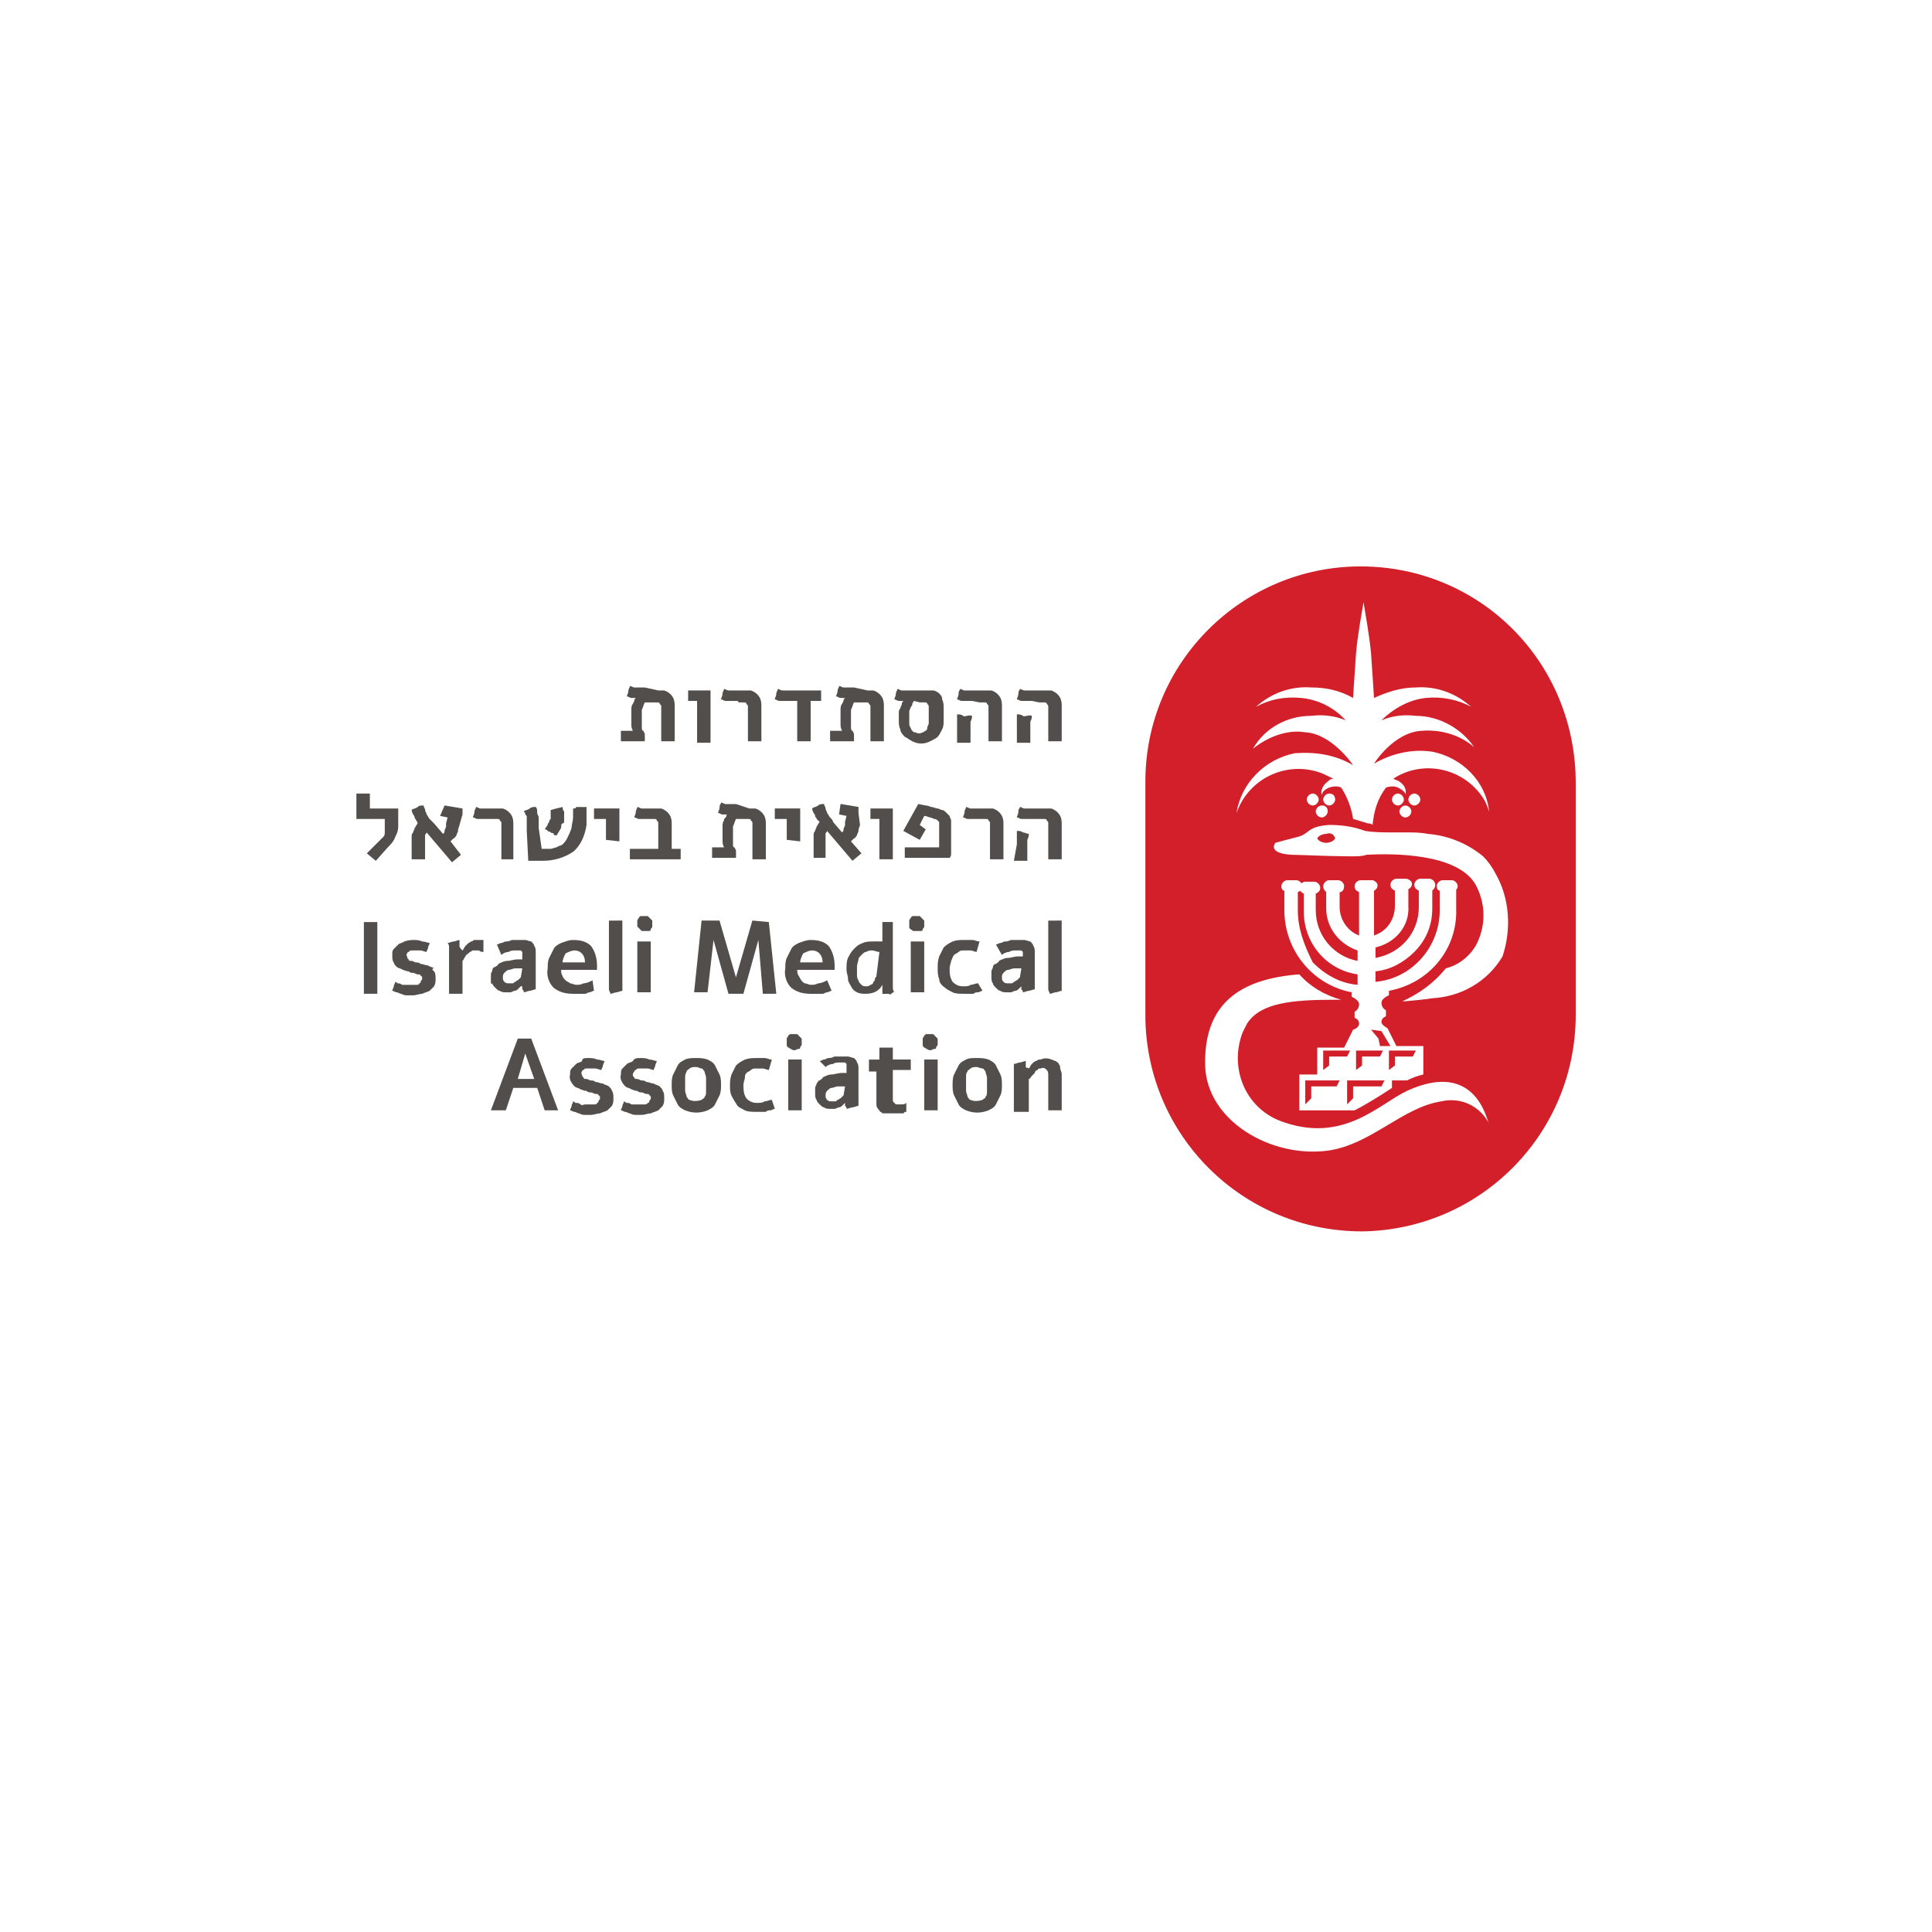 <?xml version="1.0" encoding="UTF-8"?> <svg xmlns="http://www.w3.org/2000/svg" xmlns:xlink="http://www.w3.org/1999/xlink" xmlns:xodm="http://www.corel.com/coreldraw/odm/2003" xml:space="preserve" width="74.123mm" height="74.123mm" version="1.1" style="shape-rendering:geometricPrecision; text-rendering:geometricPrecision; image-rendering:optimizeQuality; fill-rule:evenodd; clip-rule:evenodd" viewBox="0 0 1129.94 1129.94"> <defs> <style type="text/css"> .fil0 {fill:white} .fil3 {fill:#524E4C;fill-rule:nonzero} .fil1 {fill:#D21F2A;fill-rule:nonzero} .fil2 {fill:white;fill-rule:nonzero} </style> </defs> <g id="Layer_x0020_1">  <rect class="fil0" x="-0" y="-0" width="1129.94" height="1129.94"></rect> <g id="_2225694757104"> <g id="logo_hari"> <path id="path52" class="fil1" d="M921.57 457.99l0 0 0 134.59 0 0 0 0.88c0,69.91 -55.93,125.84 -124.97,126.72 -69.92,0 -125.85,-55.93 -126.72,-124.97 0,-0.88 0,-0.88 0,-1.75 0,0 0,0 0,-0.88l0 -0 0 -134.59 0 0c0,0 0,0 0,-0.88 0,-69.92 56.81,-125.84 125.85,-125.84 69.92,0 125.84,55.93 125.84,126.72l0 0z"></path> <g id="g726"> <g> <path id="path728-6" class="fil2" d="M777.37 464.11c-1.75,0 -3.49,1.75 -3.49,3.5 0,1.75 1.75,3.49 3.49,3.49 1.75,0 3.5,-1.75 3.5,-3.49 0,-1.75 -0.87,-3.5 -3.5,-3.5l0 0 0 0zm-4.37 6.99c-1.75,0 -3.49,1.75 -3.49,3.5 0,1.75 1.75,3.49 3.49,3.49 1.75,0 3.5,-1.75 3.5,-3.49 0,-0.88 0,-1.75 -0.88,-2.62 -0.87,-0.87 -1.75,-0.87 -2.62,-0.87l0 0zm-1.75 -3.5c0,-1.75 -1.75,-3.5 -3.49,-3.5 -1.75,0 -3.5,1.75 -3.5,3.5 0,1.75 1.75,3.49 3.5,3.49 1.75,0 3.49,-1.74 3.49,-3.49l0 0 0 0zm66.42 -27.96c-11.36,-1.75 -23.6,0.88 -34.08,6.99 0,0 11.36,-18.35 27.97,-19.23 11.36,-0.88 22.72,2.62 30.59,9.61 -6.99,-10.49 -20.1,-18.35 -34.08,-18.35 -6.99,-0.88 -13.98,0 -20.1,2.62 6.99,-6.99 16.6,-12.23 26.22,-13.11 8.74,-0.88 18.35,0.88 26.22,5.25 -8.74,-7.86 -20.1,-12.23 -32.34,-11.36 -8.74,0 -16.6,2.62 -24.47,6.12 0,0 -0.88,-13.98 -1.75,-26.22 -0.88,-9.61 -3.5,-24.47 -4.37,-29.72l-0.01 0c-0.87,5.25 -3.5,19.23 -4.37,29.72 -0.88,12.23 -1.75,26.22 -1.75,26.22 -7.86,-4.37 -15.73,-6.12 -24.47,-6.12 -12.23,-0.88 -23.6,3.49 -32.34,11.36 7.86,-4.37 16.6,-6.12 26.22,-5.25 9.61,0.88 19.23,5.25 26.22,13.11 -6.12,-2.62 -13.11,-3.49 -20.1,-2.62 -13.98,0 -27.09,6.99 -34.08,19.23 8.74,-6.99 20.1,-11.36 30.59,-9.61 15.73,0.88 27.97,19.23 27.97,19.23 -10.49,-6.12 -21.85,-7.86 -34.08,-6.99 -17.48,3.5 -31.46,17.48 -34.08,34.96 6.99,-20.1 28.84,-30.59 48.94,-23.6 2.62,0.88 5.25,2.62 7.87,3.49 -1.75,0 -2.62,0.88 -3.5,1.75 -2.62,1.75 -4.37,5.25 -3.49,7.86 0,0 0,-2.62 4.37,-4.37 2.62,-0.88 5.25,-0.88 6.99,0 3.5,5.24 6.12,12.23 6.99,18.35l8.74 2.62c0.88,0 1.75,0 2.62,0.88 0.88,-7.86 2.62,-14.86 7.86,-21.85 2.62,-0.88 5.25,-0.88 6.99,0 5.25,2.62 4.37,4.37 4.37,4.37 0.88,-3.49 -0.88,-6.12 -3.5,-7.86 -0.88,-0.88 -2.62,-0.88 -3.49,-1.75 17.48,-11.36 41.07,-6.12 52.44,11.36 1.75,2.62 2.62,5.25 3.5,7.86 -1.76,-17.48 -15.74,-31.46 -33.22,-34.96l0 0zm-10.49 24.47c-1.75,0 -3.49,1.75 -3.49,3.5 0,1.75 1.75,3.49 3.49,3.49 1.75,0 3.5,-1.75 3.5,-3.49 0,0 0,0 0,0l0 0c0,-1.75 -1.75,-3.5 -3.5,-3.5l0 0zm-6.12 3.5c0,-1.75 -1.75,-3.5 -3.49,-3.5 -1.75,0 -3.5,1.75 -3.5,3.5 0,1.75 1.75,3.49 3.5,3.49 0,0 0,0 0,0l0 0c1.75,0 3.49,-1.74 3.49,-3.49l0 0zm0.88 3.5c-1.75,0 -3.49,1.75 -3.49,3.5 0,1.75 1.75,3.49 3.49,3.49 1.75,0 3.5,-1.75 3.5,-3.49l0 0c0,-1.75 -1.75,-3.5 -3.5,-3.5z"></path> </g> </g> <g id="g730"> <path id="path732-2" class="fil2" d="M822.82 638.02c-16.6,7.86 -37.58,31.46 -74.28,17.48 -20.1,-7.86 -29.71,-30.59 -21.85,-51.56 0.88,-1.75 1.75,-3.49 2.62,-5.25 7.86,-12.23 26.22,-13.98 51.56,-13.98l3.5 0c-9.61,-2.62 -18.35,-7.86 -24.47,-14.86 -34.08,2.62 -55.93,16.61 -55.06,53.31 0.88,32.34 38.45,54.18 71.66,49.81 25.34,-3.5 43.7,-25.34 66.42,-28.84 11.36,-2.62 22.72,2.62 27.97,13.11 -0.87,0.87 -6.12,-38.46 -48.07,-19.23z"></path> </g> <g id="g734"> <g> <path id="path736-5" class="fil2" d="M852.53 518.29c0,-1.75 -1.75,-3.5 -3.5,-3.5l-5.25 0c-1.75,0 -3.49,1.75 -3.49,3.5 0,1.75 0.88,2.62 1.75,2.62l0 0c0,0 0,0 0,0l0 11.36c0,21.85 -16.6,40.2 -37.58,41.95l0 -6.12c8.74,-0.88 16.6,-5.25 22.72,-11.36 6.99,-6.99 10.49,-15.73 10.49,-25.34l0 -10.49 0 0c0.88,-0.88 1.75,-1.75 1.75,-3.49 0,-1.75 -1.75,-3.5 -3.5,-3.5l-5.24 -0c-1.75,0 -3.5,1.75 -3.5,3.5 0,1.75 0.88,2.62 2.62,3.49l0 9.61c0,14.86 -10.49,27.09 -25.34,29.72l0 -6.12c11.36,-2.62 20.1,-12.23 19.23,-24.47l0 -9.61 0 0c1.75,-0.88 2.62,-2.62 1.75,-4.37 -0.88,-0.88 -1.75,-1.75 -3.5,-1.75l-5.24 0c-1.75,0 -3.5,1.75 -3.5,3.5 0,1.75 0.88,2.62 2.62,3.49l0 8.74c0,7.86 -4.37,14.86 -12.23,17.48l0 -26.22 0 0c1.75,-0.88 2.62,-2.62 1.75,-4.37 -0.88,-0.88 -1.75,-1.75 -2.62,-1.75l-6.99 0c-1.75,0 -3.5,1.75 -3.5,3.5 0,1.75 0.88,2.62 2.62,3.49l0 0 0 25.34c-6.99,-2.62 -11.36,-9.61 -11.36,-16.6l0 -8.74c1.75,0 2.62,-1.75 2.62,-3.49 0,-1.75 -1.75,-3.5 -3.49,-3.5l-0 0 -5.24 0c-1.75,0 -3.49,1.75 -3.49,3.5 0,1.75 0.88,2.62 1.75,3.49l0 0 0 9.61c0,11.36 7.86,20.97 18.35,24.47l0 6.12c-13.98,-2.62 -24.47,-14.86 -24.47,-29.71l0 -9.61 0 0c1.75,-0.88 2.62,-1.75 2.62,-3.49 0,-1.75 -1.75,-3.5 -3.49,-3.5l-5.25 0c-1.75,0 -3.49,1.75 -3.49,3.49 0,1.75 0.88,2.62 2.62,3.49l0 0 0 10.49c0,18.35 13.11,34.08 31.46,36.71l0 6.12c-10.49,-0.88 -19.23,-6.12 -26.22,-13.11 -5.24,-10.49 -8.74,-20.1 -8.74,-30.59l0 -10.49 0 0c1.75,-0.88 2.62,-1.75 2.62,-3.49 0,-1.75 -1.75,-3.49 -3.49,-3.49 0,0 0,0 0,0l-5.25 -0c-1.75,0 -3.5,1.75 -3.5,3.5 0,1.75 0.88,2.62 1.75,2.62l0 0 0 11.36c0,23.6 16.61,43.7 39.33,48.07l0 0 0 0 0 2.62c0,0 4.37,1.75 4.37,4.37 0,1.75 -0.88,3.49 -2.62,4.37l0 3.5c1.75,0.88 2.62,1.75 2.62,3.49 0,2.62 -3.49,3.5 -3.49,3.5l-5.25 10.49 -15.73 0 0 15.73 -10.49 0 0 20.97 32.34 0c5.25,-2.62 13.98,-7.86 21.85,-13.11l0 -4.37 8.74 0c3.5,-1.75 6.12,-2.62 9.61,-3.5l0 -16.6 -15.73 0 -5.25 -10.49c0,0 -3.5,-1.75 -3.5,-3.5 0,-1.75 0.88,-2.62 2.62,-3.49l0 -3.5c-1.75,-0.88 -2.62,-2.62 -2.62,-4.37 0,-2.62 4.37,-4.37 4.37,-4.37l0 -2.62 0 -0c23.6,-4.37 40.2,-24.47 39.33,-48.07l0 -11.36 0 0c0,0.88 0.88,-0.87 0.88,-1.75l0 0zm-40.2 96.13l15.73 0 -1.75 3.5 -10.49 0 0 5.25 -3.49 2.62 0 -11.37zm-28.84 17.48l-1.75 3.49 -14.86 0 0 6.99 -3.5 3.5 0 -13.98 20.1 0zm6.12 -17.48l-1.75 3.5 -10.49 0 0 5.25 -3.49 2.62 0 -11.36 15.73 -0zm20.1 17.48l-1.75 3.49 -16.6 0 0 6.99 -3.49 3.5 0 -13.98 21.85 0zm-0.87 -17.48l-1.75 3.5 -10.49 0 0 5.25 -3.5 2.62 0 -11.36 15.73 -0zm-0.88 -11.36l5.25 8.74 -6.12 0 -0.88 -4.37 -4.37 -5.24 6.12 0.88z"></path> </g> </g> <g id="g738"> <g> <path id="path740-4" class="fil2" d="M874.38 510.43c-1.75,-3.5 -4.37,-6.99 -6.99,-9.61 -9.61,-7.87 -20.97,-12.23 -32.34,-13.11 -4.37,-0.88 -8.74,-0.88 -12.23,-0.88 -2.62,0 -5.24,0 -8.74,0 -5.25,0 -10.49,0 -15.73,-0.88 -6.99,-2.62 -13.98,-3.49 -20.97,-3.49 -13.11,0.88 -11.36,5.25 -18.35,6.99 -6.99,1.75 -13.11,3.49 -13.11,3.49 0,0 -5.25,6.12 9.61,6.99 5.25,0 20.97,0.88 33.21,0.88 0.88,0 1.75,0 2.62,0l0 0 0.88 0c1.75,0 4.37,0 6.99,-0.88 15.73,-0.88 53.31,-0.88 63.8,17.48l0 0c6.12,11.36 6.12,24.47 0,35.83 -4.37,6.99 -10.49,11.36 -17.48,13.11 -6.99,8.74 -15.73,14.86 -25.34,19.23 0.88,0 1.75,0 1.75,0 0,0 10.49,-0.88 15.73,-1.75 16.6,-0.88 32.34,-9.61 41.07,-24.47 5.25,-15.74 4.37,-34.09 -4.37,-48.94l0 0zm-93.51 -20.1c-0.88,1.75 -3.5,2.62 -5.25,2.62 -1.75,0 -4.37,-0.88 -5.25,-2.62 0.88,-1.75 3.49,-2.62 5.25,-2.62 2.62,-0.88 4.37,0 5.25,2.62z"></path> </g> </g> <path id="path2404" class="fil3" d="M603.46 409.93c-0.88,0 -1.75,0 -2.62,0 -0.88,0 -1.75,0 -1.75,0 -0.88,0 -1.75,0 -1.75,0 -0.88,0 -1.75,-0.88 -2.62,-0.88 0,-0.88 0.88,-1.75 0.88,-3.49 0,-1.75 0.88,-1.75 0.88,-2.62 0.88,0 1.75,0.88 2.62,0.88 0.88,0 1.75,0 1.75,0 0.88,0 1.75,0 1.75,0 0,0 1.75,0 2.62,0l6.11 0c0.88,0 2.62,0 3.49,0 2.62,0.88 4.37,2.62 5.25,4.37 0.88,1.75 0.88,3.5 0.88,5.25l0 20.1 -7.87 0 0 -17.48c0,-0.88 0,-1.75 0,-2.62 0,-0.88 0,-0.88 -0.88,-1.75 0,-0.88 -0.88,-0.88 -1.75,-0.88 -0.88,0 -1.75,0 -2.62,0l-4.37 -0.87zm-8.74 15.73c0,-0.88 0,-1.75 0,-2.62 0,-0.88 0,-1.75 0,-1.75 0,0 0,-0.88 0,-1.75 0,-0.87 0,-0.88 0,-1.75 0.88,0 2.62,0 3.5,0.88 0.87,0.88 3.5,-0.88 5.25,0 0,0.88 0,1.75 -0.88,3.49 0,0.88 0,2.62 0,3.5l0 8.74 -7.86 0 0 -8.74z"></path> <path id="path2406" class="fil3" d="M568.5 409.93c-0.88,0 -1.75,0 -2.62,0 -0.88,0 -1.75,0 -1.75,0 -0.88,0 -1.75,0 -1.75,0 -0.88,0 -1.75,-0.88 -2.62,-0.88 0,-0.88 0.88,-1.75 0.88,-3.49 0,-1.75 0.88,-1.75 0.88,-2.62 0.88,0 1.75,0.88 2.62,0.88 0.88,0 1.75,0 1.75,0 0.88,0 1.75,0 1.75,0 0.88,0 1.75,0 2.62,0l6.12 0c0.88,0 2.62,0 3.49,0 2.62,0.88 4.37,2.62 5.25,4.37 0.88,1.75 0.88,3.5 0.88,5.25l0 20.1 -7.87 0 0 -17.48c0,-0.88 0,-1.75 0,-2.62 0,-0.88 0,-0.88 -0.88,-1.75 0,-0.88 -0.88,-0.88 -1.75,-0.88 -0.88,0 -1.75,0 -2.62,0l-4.37 -0.87zm-8.74 15.73c0,-0.88 0,-1.75 0,-2.62 0,-0.88 0,-1.75 0,-1.75 0,-0.88 0,-0.88 0,-1.75 0,-0.87 0,-0.88 0,-1.75 0.88,0 2.62,0 3.49,0.88 0.87,0.88 3.49,-0.88 5.24,0 0,0.88 0,1.75 -0.88,3.49 0,0.88 0,2.62 0,3.5l0 8.74 -7.86 0 0 -8.74z"></path> <path id="path2408" class="fil3" d="M542.29 403.81c0.88,0 2.62,0 3.49,0 0.88,0 2.62,0.88 3.5,1.75 0.88,0.88 1.75,1.75 1.75,3.49 0.88,1.75 0.88,3.5 0.88,5.25 0,0 0,0.88 0,0.88 0,0 0,0.88 0,1.75 0,0.87 0,0.88 0,1.75 0,0.87 0,1.75 0,2.62 0,1.75 0,3.5 -0.88,5.25 -0.88,1.75 -1.75,3.5 -2.62,4.37 -0.88,0.88 -2.62,1.75 -4.37,2.62 -3.49,1.75 -6.99,1.75 -10.49,0 -1.75,-0.88 -2.62,-1.75 -4.37,-2.62 -0.88,-0.88 -2.62,-2.62 -2.62,-4.37 -0.88,-1.75 -0.88,-3.49 -0.88,-5.25 0,0 0,0 0,-0.88l0 -0.88c0,-0.88 0,-1.75 0,-2.62 0,-0.88 0,-1.75 0.88,-2.62 0,-0.88 0.88,-1.75 0.88,-2.62 0,-0.88 0.88,-1.75 0.88,-1.75 -0.88,0 -1.75,0 -2.62,0 -0.88,0 -1.75,-0.88 -2.62,-0.88 0,-0.88 0.88,-1.75 0.88,-3.49 0,-0.88 0.88,-1.75 0.88,-2.62 0.88,0 1.75,0.88 2.62,0.88 0.88,0 0.88,0 1.75,0 0.88,0 0.88,0 1.75,0 0.88,0 1.75,0 2.62,0l8.74 0 0 0zm-7.86 6.12c0,0.88 -0.88,0.88 -0.88,1.75 0,0.88 0,0.88 -0.88,1.75 0,0.88 -0.88,1.75 -0.88,2.62 0,0.88 0,1.75 0,3.49 0,0.88 0,0.88 0,1.75 0,0.88 0,0.88 0,1.75 0,0.88 0,1.75 0.88,2.62 0,0.88 0.88,1.75 0.88,1.75 0.88,0.88 0.88,0.88 1.75,0.88 1.75,0.88 2.62,0.88 4.37,0 0.88,0 0.88,-0.88 1.75,-0.88 0.88,-0.88 0.88,-0.88 0.88,-1.75 0,-0.88 0.88,-1.75 0.88,-2.62 0,0 0,-0.88 0,-1.75 0,-0.87 0,-0.88 0,-1.75 0,-0.87 0,-0.88 0,-1.75 0,-0.87 0,-0.88 0,-1.75 0,-0.88 0,-1.75 0,-2.62 0,-0.88 0,-0.88 -0.88,-1.75 0,-0.88 -0.88,-0.88 -1.75,-0.88 -0.88,0 -1.75,0 -2.62,0l-3.49 -0.87z"></path> <path id="path2410" class="fil3" d="M507.33 403.81c0.88,0 2.62,0 3.5,0 2.62,0.88 4.37,2.62 5.24,4.37 0.88,1.75 0.88,3.5 0.88,5.25l0 20.1 -7.87 0 0 -17.48c0,-0.88 0,-1.75 0,-2.62 0,-0.88 0,-0.88 -0.88,-1.75 0,-0.88 -0.88,-0.88 -1.75,-0.88 -0.88,0 -1.75,0 -2.62,0l-4.37 0c-0.88,1.75 -0.88,2.62 -1.75,4.37 0,1.75 0,2.62 0,4.37 0,0.88 0,1.75 0,2.62 0,0.88 0,1.75 0,1.75 0,0 0,1.75 0,1.75 0,0 0,1.75 0.88,1.75l0.88 1.75c0,0.88 0,1.75 0,2.62 0,0.88 0,1.75 0,1.75l-13.98 0 0 -6.12 6.99 0c-0.88,-1.75 -0.88,-2.62 -0.88,-4.37 0,-1.75 0,-2.62 0,-4.37 0,-0.88 0,-1.75 0,-3.5 0,-0.88 0,-2.62 0.88,-3.49l0.88 -1.75c0,-0.88 0,-0.88 0.88,-1.75 -0.88,0 -1.75,0 -2.62,0 -0.88,0 -1.75,-0.88 -2.62,-0.88 0,-0.88 0.88,-1.75 0.88,-3.49 0,-0.88 0.88,-1.75 0.88,-2.62 0.88,0 1.75,0.88 2.62,0.88 0.88,0 1.75,0 1.75,0 0.88,0 1.75,0 1.75,0 0.88,0 1.75,0 2.62,0l7.86 1.74z"></path> <path id="path2412" class="fil3" d="M461.88 409.93c-0.88,0 -1.75,0 -2.62,0 -0.88,0 -1.75,0 -1.75,0 -0.88,0 -1.75,0 -1.75,0 -0.88,0 -1.75,-0.88 -2.62,-0.88 0,-0.88 0.88,-1.75 0.88,-3.49 0,-0.88 0.88,-1.75 0.88,-2.62 0.88,0 1.75,0.88 2.62,0.88 0.88,0 1.75,0 1.75,0 0.88,0 1.75,0 1.75,0 0.88,0 1.75,0 2.62,0l16.6 0 0 6.12 -6.12 0 0 23.6 -7.86 0 0 -23.6 -4.37 0z"></path> <path id="path2414" class="fil3" d="M431.3 409.93c-0.88,0 -1.75,0 -2.62,0 -0.88,0 -1.75,0 -2.62,0 -0.88,0 -1.75,0 -1.75,0 -0.88,0 -1.75,-0.88 -2.62,-0.88 0,-0.88 0.88,-1.75 0.88,-3.49 0,-0.88 0.88,-1.75 0.88,-2.62 0.88,0 1.75,0.88 2.62,0.88 0.88,0 1.75,0 1.75,0 0.88,0 1.75,0 1.75,0 0.88,0 1.75,0 2.62,0l3.49 0c0.88,0 2.62,0 3.49,0 2.62,0.88 4.37,2.62 5.25,4.37 0.88,1.75 0.88,3.5 0.88,5.25l0 20.1 -7.87 0 0 -17.48c0,-0.88 0,-1.75 0,-2.62 0,-0.88 0,-0.88 -0.88,-1.75 0,-0.88 -0.88,-0.88 -1.75,-0.88 -0.88,0 -1.75,0 -2.62,0l-0.87 -0.87z"></path> <polygon id="path2416" class="fil3" points="415.56,403.81 415.56,434.39 407.7,434.39 407.7,409.93 402.46,409.93 402.46,403.81 "></polygon> <path id="path2418" class="fil3" d="M384.98 403.81c0.88,0 2.62,0 3.49,0 2.62,0.88 4.37,2.62 5.25,4.37 0.88,1.75 0.88,3.5 0.88,5.25l0 20.1 -7.87 0 0 -17.48c0,-0.88 0,-1.75 0,-2.62 0,-0.88 0,-0.88 -0.88,-1.75 0,-0.88 -0.88,-0.88 -1.75,-0.88 -0.88,0 -1.75,0 -2.62,0l-4.37 0c-0.88,1.75 -0.88,2.62 -1.75,4.37 0,1.75 0,2.62 0,4.37 0,0.88 0,1.75 0,2.62 0,0.88 0,1.75 0,1.75 0,0 0,1.75 0,1.75 0,0 0,1.75 0.88,1.75l0.88 1.75c0,0.88 0,1.75 0,2.62 0,0.88 0,1.75 0,1.75l-13.99 0 0 -6.12 6.99 0c-0.88,-1.75 -0.88,-2.62 -0.88,-4.37 0,-1.75 0,-2.62 0,-4.37 0,-0.88 0,-1.75 0,-3.5 0,-0.88 0,-2.62 0.88,-3.49l0.88 -1.75c0,-0.88 0,-0.88 0.88,-1.75 -0.88,0 -1.75,0 -2.62,0 -0.88,0 -1.75,-0.88 -2.62,-0.88 0,-0.88 0.88,-1.75 0.88,-3.49 0,-0.88 0.88,-1.75 0.88,-2.62 0.88,0 1.75,0.88 2.62,0.88 0.88,0 1.75,0 1.75,0 0.88,0 1.75,0 1.75,0 0.88,0 1.75,0 2.62,0l7.86 1.74z"></path> <path id="path2420" class="fil3" d="M603.46 478.96c-0.88,0 -1.75,0 -2.62,0 -0.88,0 -1.75,0 -1.75,0 -0.88,0 -1.75,0 -1.75,0 -0.88,0 -1.75,-0.88 -2.62,-0.88 0,-0.88 0.88,-1.75 0.88,-3.49 0,-1.75 0.88,-1.75 0.88,-2.62 0.88,0 1.75,0.88 2.62,0.88 0.88,0 1.75,0 1.75,0 0.88,0 1.75,0 1.75,0 0.88,0 1.75,0 2.62,0l6.11 0c0.88,0 2.62,0 3.49,0 2.62,0.88 4.37,2.62 5.25,4.37 0.88,1.75 0.88,3.5 0.88,5.25l0 20.1 -7.87 0 0 -18.35c0,-0.88 0,-1.75 0,-2.62 0,-0.88 0,-0.88 -0.88,-1.75 0,-0.88 -0.88,-0.88 -1.75,-0.88 -0.88,0 -1.75,0 -2.62,0l-4.37 0zm-8.74 14.86c0,-0.88 0,-1.75 0,-2.62 0,-0.88 0,-1.75 0,-1.75 0,0 0,-0.88 0,-1.75 0,-0.87 0,-0.88 0,-1.75 0.88,0 2.62,0 3.5,0.88 0.88,0 2.62,0.88 3.49,0.88 0,0.88 0,1.75 -0.88,3.49 0,0.88 0,2.62 0,3.5l0 8.74 -7.86 -0 1.75 -9.61z"></path> <path id="path2422" class="fil3" d="M572 478.96c-0.88,0 -1.75,0 -2.62,0 -0.88,0 -1.75,0 -1.75,0 -0.88,0 -1.75,0 -1.75,0 -0.88,0 -1.75,-0.88 -2.62,-0.88 0,-0.88 0.88,-1.75 0.88,-3.49 0,-0.88 0.88,-1.75 0.88,-2.62 0.88,0 1.75,0.88 2.62,0.88 0.88,0 1.75,0 1.75,0 0.88,0 1.75,0 1.75,0 0.88,0 1.75,0 2.62,0l3.49 0c0.88,0 2.62,0 3.49,0 2.62,0.88 4.37,2.62 5.25,4.37 0.88,1.75 0.88,3.5 0.88,5.25l0 20.1 -7.87 0 0 -18.35c0,-0.88 0,-1.75 0,-2.62 0,-0.88 0,-0.88 -0.88,-1.75 0,-0.88 -0.88,-0.88 -1.75,-0.88 -0.88,0 -1.75,0 -2.62,0l-1.74 0z"></path> <path id="path2424" class="fil3" d="M537.04 470.23l4.37 0.88c1.75,0 2.62,0.88 3.49,0.88 0.88,0 2.62,0.88 3.5,0.88 0.88,0 1.75,0.88 2.62,0.88 0.88,0 1.75,0.88 2.62,1.75 0.88,0.88 0.88,0.88 1.75,1.75 0,0.88 0.88,1.75 0.88,2.62 0,0.88 0,1.75 0,2.62l0 11.36c0,0.88 0,0.88 0,1.75 0,0.88 0,0.88 0,1.75 0,0.88 0,0.88 0,1.75 0,0.88 0,1.75 -0.88,2.62l-26.22 -0.01 0 -6.12 20.1 0 0 -12.23c0,-0.88 0,-0.88 0,-1.75 0,0 0,-0.88 0,-0.88 0,0 -0.88,-0.88 -0.88,-0.88 0,0 -0.88,-0.88 -1.75,-0.88 -0.88,0 -1.75,-0.88 -2.62,-0.88 -0.88,0 -1.75,-0.88 -3.49,-0.88l-2.62 5.25 3.5 2.62 -3.5 6.12 -9.61 -5.25 8.74 -15.73z"></path> <polygon id="path2426" class="fil3" points="522.18,472.85 522.18,502.56 514.32,502.56 514.32,478.96 509.08,478.96 509.08,472.85 "></polygon> <path id="path2428" class="fil3" d="M502.96 482.46c0,0.88 -0.88,1.75 -0.88,3.49 0,0.88 -0.88,1.75 -0.88,2.62 -0.88,0.88 -0.88,1.75 -1.75,1.75 -0.88,0.88 -1.75,1.75 -1.75,1.75l6.12 6.99 -5.25 4.37 -14.86 -17.48c0,0.88 -0.88,0.88 -0.88,1.75 0,0.88 0,1.75 0,2.62 0,0.88 0,1.75 0,2.62 0,0.88 0,1.75 0,2.62 0,0 0,0.88 0,0.88 0,0.88 0,0.88 0,1.75 0,0.87 0,0.88 0,1.75l0 1.75 -6.98 0c0,-0.88 0,-0.88 0,-1.75 0,-0.87 0,-1.75 0,-1.75 0,0 0,-1.75 0,-2.62 0,-0.88 0,-1.75 0,-3.5 0,-0.88 0,-2.62 0,-3.49 0,-0.88 0,-1.75 0.88,-2.62 0,-0.88 0.88,-1.75 0.88,-2.62 0.88,-0.88 0.88,-1.75 1.75,-2.62 -0.88,-0.88 -0.88,-0.88 -1.75,-1.75 0,-0.88 -0.88,-0.88 -0.88,-1.75 0,-0.87 -0.88,-1.75 -0.88,-1.75 0,0 -0.88,-1.75 -0.88,-2.62 0.88,-0.88 2.62,-0.88 3.49,-1.75 0.87,-0.87 2.62,-0.88 3.49,-0.88 0,0.88 0.88,1.75 0.88,2.62 0,0.88 0.88,1.75 0.88,2.62 0.88,0.88 0.88,1.75 1.75,2.62 0.88,0.88 1.75,1.75 1.75,2.62l5.25 6.12c0.88,-0.88 0.88,-0.88 0.88,-1.75 0,-0.88 0.88,-1.75 0.88,-2.62 0,0 0,-0.88 0,-0.88 0,0 0,-0.88 0,-0.88l0.88 -3.5 -4.37 -0.88 0.88 -6.12 10.49 1.75 0 3.5 0.87 6.99z"></path> <path id="path2430" class="fil3" d="M468 472.85l0 11.36c0,0.88 0,1.75 0,2.62 0,0.88 0,0.88 0,1.75 0,0.88 0,0.88 0,1.75 0,0.87 0,0.88 0,1.75l-7.86 -0.88c0,-0.88 0,-0.88 0,-1.75 0,-0.87 0,-0.88 0,-1.75 0,-0.87 0,-0.88 0,-1.75 0,-0.87 0,-1.75 0,-2.62l0 -4.37 -6.99 0 0 -6.12 14.86 0z"></path> <path id="path2432" class="fil3" d="M438.29 472.85c0.88,0 2.62,0 3.5,0 2.62,0.88 4.37,2.62 5.25,4.37 0.88,1.75 0.88,3.5 0.88,5.25l0 20.1 -7.86 0 0 -18.35c0,-0.88 0,-1.75 0,-2.62 0,-0.88 0,-0.88 -0.88,-1.75 0,-0.88 -0.88,-0.88 -1.75,-0.88 -0.88,0 -1.75,0 -2.62,0l-4.37 0c-0.88,1.75 -0.88,2.62 -1.75,4.37 0,1.75 0,2.62 0,4.37 0,0.88 0,1.75 0,2.62 0,0.88 0,1.75 0,1.75 0,0.88 0,1.75 0,1.75 0,0.88 0,1.75 0.88,1.75l0.88 1.75c0,0.88 0,1.75 0,2.62 0,0.88 0,1.75 0,1.75l-13.98 0 0 -6.12 6.99 0c-0.88,-1.75 -0.88,-2.62 -0.88,-4.37 0,-1.75 0,-2.62 0,-4.37 0,-0.88 0,-1.75 0,-3.49 0,-0.88 0,-2.62 0.88,-3.49 0,-0.88 0,-0.88 0.88,-1.75 0.88,-0.87 0,-0.88 0.88,-1.75 -0.88,0 -1.75,0 -2.62,0 -0.88,0 -1.75,-0.88 -2.62,-0.88 0,-0.88 0.88,-1.75 0.88,-3.49 0,-1.75 0.88,-1.75 0.88,-2.62 0.88,0 1.75,0.88 2.62,0.88 0.88,0 1.75,0 1.75,0 0.88,0 1.75,0 1.75,0 0.88,0 1.75,0 2.62,0l7.86 2.62z"></path> <path id="path2434" class="fil3" d="M384.98 484.21c0,-0.88 0,-1.75 0,-2.62 0,-0.88 0,-0.88 -0.88,-1.75 0,-0.88 -0.88,-0.88 -1.75,-0.88 -0.88,0 -1.75,0 -2.62,0 -0.88,0 -1.75,0 -2.62,0 -0.88,0 -1.75,0 -1.75,0 -0.88,0 -1.75,0 -1.75,0 -0.88,0 -1.75,-0.88 -2.62,-0.88 0,-0.88 0.88,-1.75 0.88,-3.49 0,-0.88 0.88,-1.75 0.88,-2.62 0.88,0 1.75,0.88 2.62,0.88 0.88,0 1.75,0 1.75,0 0.88,0 1.75,0 1.75,0 0.88,0 1.75,0 2.62,0l1.75 0c0.88,0 2.62,0 3.49,0 2.62,0.88 4.37,2.62 5.25,4.37 0.88,1.75 0.88,3.5 0.88,5.25l0 13.98 5.24 0 0 6.12 -29.71 0 0 -6.12 16.6 0 0 -12.23z"></path> <path id="path2436" class="fil3" d="M362.26 472.85l0 13.98c0,0.88 0,0.88 0,1.75 0,0.88 0,0.88 0,1.75 0,0.87 0,0.88 0,1.75l-7.86 -0.88c0,-0.88 0,-0.88 0,-1.75 0,-0.88 0,-0.88 0,-1.75 0,-0.87 0,-0.88 0,-1.75 0,-0.88 0,-1.75 0,-2.62l0 -4.37 -6.99 0 0 -6.12 14.86 0z"></path> <path id="path2438" class="fil3" d="M316.81 496.45c0,0 0.88,0 0.88,0 0,0 0.88,0 0.88,0 0.88,0 2.62,0 3.49,0 0.88,0 2.62,-0.88 3.49,-0.88 0.88,-0.88 2.62,-0.88 3.5,-1.75 0.88,-0.88 1.75,-1.75 2.62,-3.49 0.88,-1.75 1.75,-3.49 2.62,-6.12 0,-1.75 0.88,-4.37 0.88,-6.12 0,-0.88 0,-1.75 0,-2.62 0,-0.88 0,-1.75 0,-2.62 0.88,0 1.75,0 1.75,-0.88 0.88,0 0.88,0 1.75,0 0.87,0 0.88,0 1.75,0 0.87,0 1.75,0 2.62,0 0,0.88 0,1.75 0,2.62 0,0.88 0,1.75 0,2.62 0,0.88 0,1.75 0,2.62 0,0.88 0,1.75 0,2.62 -0.88,6.12 -3.49,12.23 -7.86,15.73 -5.25,3.5 -11.36,5.25 -17.48,5.25 -0.88,0 -2.62,0 -4.37,0 -1.75,0 -2.62,0 -4.37,0l-0.88 -17.48c0,-0.88 0,-1.75 0,-2.62 0,-0.88 0,-1.75 0,-1.75 0,-0.88 0,-0.88 0,-1.75 0,-0.88 0,-0.88 0,-1.75 0,-0.88 0,-0.88 -0.88,-1.75 0,-0.88 0,-0.88 -0.88,-1.75 0.88,-0.88 2.62,-0.88 3.49,-1.75 0.88,-0.88 2.62,-0.88 3.49,-0.88 0.88,0.88 0.88,1.75 0.88,3.49 0,0.88 0.88,1.75 0.88,2.62 0,0.88 0,1.75 0,2.62l0 3.49 1.75 12.23zm3.5 -13.98c0,-0.88 0.88,-1.75 0.88,-1.75 0,-0.88 0,-0.88 0.88,-1.75 0,-0.88 0,-1.75 0,-2.62l0 0c0,0 0,0 0,-0.88 0,0 0,-0.88 0,-0.88 0,0 0,-0.88 0,-0.88 0.88,0 2.62,-0.88 3.5,-0.88l3.49 -0.88c0,0.88 0,1.75 0.88,2.62 0,0.88 0,1.75 0,1.75 0,0.88 0,0.88 0,1.75 0,0.88 0,0.88 0,1.75 0,0.88 0,1.75 -0.88,1.75 -0.88,0 -0.88,1.75 -0.88,2.62l-2.62 4.38c-0.88,0 -1.75,0 -1.75,-0.88 0,-0.88 -0.88,0 -1.75,-0.88 -0.87,-0.88 -0.88,0 -1.75,-0.88 -0.87,-0.88 -0.88,-0.88 -1.75,-0.88l1.75 -2.62z"></path> <path id="path2440" class="fil3" d="M285.35 478.96c-0.88,0 -1.75,0 -2.62,0 -0.88,0 -1.75,0 -1.75,0 -0.88,0 -1.75,0 -1.75,0 -0.88,0 -1.75,-0.88 -2.62,-0.88 0,-0.88 0.88,-1.75 0.88,-3.49 0,-0.88 0.88,-1.75 0.88,-2.62 0.88,0 1.75,0.88 2.62,0.88 0.88,0 1.75,0 1.75,0 0.88,0 1.75,0 1.75,0 0.88,0 1.75,0 2.62,0l3.5 0c0.88,0 2.62,0 3.49,0 2.62,0.88 4.37,2.62 5.25,4.37 0.88,1.75 0.88,3.5 0.88,5.25l0 20.1 -6.99 0 0 -18.35c0,-0.88 0,-1.75 0,-2.62 0,-0.88 0,-0.88 -0.88,-1.75 0,-0.88 -0.88,-0.88 -1.75,-0.88 -0.88,0 -1.75,0 -2.62,0l-2.62 0z"></path> <path id="path2442" class="fil3" d="M268.74 482.46c0,0.88 -0.88,1.75 -0.88,3.49 0,0.88 -0.88,1.75 -0.88,2.62 -0.88,0.88 -0.88,1.75 -1.75,1.75 -0.88,0.88 -1.75,1.75 -1.75,1.75l6.12 7.87 -5.25 4.37 -14.86 -17.48c0,0.88 -0.88,0.88 -0.88,1.75 0,0.88 0,1.75 0,2.62 0,0.88 0,1.75 0,2.62 0,0.88 0,1.75 0,2.62 0,0 0,0.88 0,0.88 0,0 0,0.88 0,1.75 0,0.87 0,0.88 0,1.75l0 1.75 -7.86 0c0,-0.88 0,-0.88 0,-1.75 0,-0.87 0,-1.75 0,-1.75 0,0 0,-1.75 0,-2.62 0,-0.88 0,-1.75 0,-3.5 0,-0.88 0,-2.62 0,-3.49 0,-0.88 0,-1.75 0.88,-2.62 0,-0.88 0.88,-1.75 0.88,-2.62 0.88,-0.88 0.88,-1.75 1.75,-2.62 -0,0 -0,-0.88 -0.88,-1.75 0,-0.88 -0.88,-0.88 -0.88,-1.75 0,-0.88 -0.88,-1.75 -0.88,-1.75 0,0 -0.88,-1.75 -0.88,-2.62 0.88,-0.88 2.62,-0.88 3.5,-1.75 0.87,-0.87 1.75,-0.88 3.5,-0.88 0,0.88 0.88,1.75 0.88,2.62 0,0.88 0.88,1.75 0.88,2.62 0.88,0.88 0.88,1.75 1.75,2.62 0.87,0.87 1.75,1.74 2.62,2.62l5.25 6.12c0.88,-0.88 0.88,-0.88 0.88,-1.75 0,-0.88 0.88,-1.75 0.88,-2.62 0,0 0,-0.88 0,-0.88 0,0 0,-0.88 0,-0.88l0.88 -3.5 -4.37 -0.88 2.62 -6.11 10.49 1.75 0 3.49 -1.75 6.12z"></path> <path id="path2444" class="fil3" d="M216.31 464.11l0 8.74 16.6 0c0,0 0,0.88 0,0.88 0,0 0,0.88 0,0.88 0,0 0,0.88 0,0.88 0,0 0,0.88 0,1.75l0 6.12c0,2.62 -0.88,4.37 -1.75,6.12 -0.88,2.62 -2.62,4.37 -4.37,6.12l-6.99 7.86 -5.25 -4.37 3.49 -3.49c1.75,-1.75 2.62,-2.62 3.5,-3.5 0.88,-0.88 1.75,-1.75 2.62,-2.62 0.88,-0.88 0.88,-1.75 0.88,-2.62 0,-0.88 0,-1.75 0,-2.62l0 -5.25 -16.6 0 0 -14.86 7.86 0z"></path> <polygon id="path2353" class="fil3" points="220.68,539.27 220.68,581.21 212.82,581.21 212.82,539.27 "></polygon> <path id="path2355" class="fil3" d="M241.65 549.75c1.75,0 3.49,0 5.24,0.88 1.75,0 3.5,0.88 4.37,0.88 0,0.88 -0.88,1.75 -0.88,2.62 0,0.88 -0.88,1.75 -0.88,2.62 -0.88,0 -2.62,-0.88 -3.5,-0.88 -0.88,0 -2.62,0 -3.49,0 -0.88,0 -1.75,0 -1.75,0 -0.88,0 -0.88,0 -1.75,0.88 -0.88,0 -0.88,0.88 -0.88,0.88 0,0 -0.88,0.88 0,1.75 0,0.88 0,0.88 0.88,1.75 0,0.88 0.88,0.88 1.75,0.88 0.88,0 1.75,0.88 2.62,0.88 0.88,0 1.75,0 2.62,0.88 1.75,0 2.62,0.88 4.37,0.88 0.88,0.88 2.62,0.88 3.5,1.75 -1.75,-0.01 -0.88,0.87 -0,1.74 0.88,0.88 0.88,2.62 0.88,4.37 0,1.75 0,2.62 -0.88,4.37 -0.88,0.88 -1.75,1.75 -2.62,2.62 -1.75,0.88 -2.62,0.88 -4.37,1.75 -1.75,0 -3.49,0.88 -5.25,0.88 -0.88,0 -2.62,0 -3.49,0 -0.88,0 -1.75,0 -3.49,-0.88 -0.88,0 -1.75,-0.88 -2.62,-0.88 -0.88,0 -1.75,-0.88 -2.62,-0.88 0,-0.88 0.88,-1.75 0.88,-2.62 0,-0.88 0.88,-1.75 0.88,-2.62 0.88,0 0.88,0.88 1.75,0.88 1.75,0 1.75,0.88 2.62,0.88 0.88,0 1.75,0 2.62,0 0.88,0 1.75,0 2.62,0 0.88,0 1.75,0 2.62,0 0.88,0 1.75,0 1.75,-0.88 0.88,0 0.88,-0.88 0.88,-0.88 0,-0.88 0.88,-0.88 0.88,-1.75 0,-0.88 0,-1.75 -0.88,-1.75 0,-0.88 -0.88,-0.88 -1.75,-0.88 -0.88,0 -1.75,-0.88 -2.62,-0.88 -0.88,0 -1.75,0 -2.62,-0.88 -1.75,0 -2.62,-0.88 -3.49,-0.88 -0.88,-0.88 -2.62,-0.88 -3.49,-1.75 -0.88,-0.88 -1.75,-1.75 -1.75,-2.62 -0.88,-0.88 -0.88,-2.62 -0.88,-4.37 0,-1.75 0,-2.62 0.88,-3.49 0.88,-0.88 1.75,-1.75 2.62,-2.62 0.88,-0.88 2.62,-0.88 3.49,-1.75 2.62,-0.87 4.37,-0.87 5.24,-0.87l0 0z"></path> <path id="path2357" class="fil3" d="M270.49 555.87c0.88,-0.88 0.88,-1.75 1.75,-2.62 0.88,-0.88 0.88,-0.88 1.75,-1.75 0.88,0 0.88,-0.88 1.75,-0.88 0.88,0 0.88,-0.88 1.75,-0.88 0.88,0 0.88,0 1.75,0 0.88,0 0.88,0 1.75,0 0.88,0 0.88,0 1.75,0 0,0.88 0,0.88 0,1.75 0,0.87 0,0.88 0,1.75 0,0.87 0,0.88 0,1.75 0,0.87 0,0.88 0,1.75 -0.88,0 -1.75,0 -2.62,-0.88 -0.88,0 -1.75,0 -1.75,0 -0.88,0 -0.88,0 -1.75,0 -0.88,0 -0.88,0.88 -1.75,0.88 -1.74,1.75 -2.62,1.75 -2.62,2.63 -0.88,0.88 -0.88,1.75 -1.75,2.62l0 19.23 -7.87 -0 0 -18.35c0,-0.88 0,-1.75 0,-3.49 0,-0.88 0,-1.75 0,-2.62 0,-0.88 0,-1.75 0,-2.62 0,-0.88 0,-1.75 -0.88,-2.62 0.88,0 2.62,-0.88 3.5,-0.88 0.88,0 2.62,-0.88 3.49,-0.88 0,0 0,0.88 0,0.88 0,0 0,0.88 0,0.88 0,0.88 0,0.88 0,1.75 0,0.87 0.88,1.75 1.75,2.62l0 0z"></path> <path id="path2359" class="fil3" d="M290.6 552.38c0.88,0 1.75,-0.88 2.62,-0.88 0.88,0 1.75,-0.88 2.62,-0.88 0.88,0 1.75,0 3.5,-0.88 0.88,0 2.62,0 3.49,0 1.75,0 2.62,0 4.37,0 0.88,0 2.62,0.88 3.49,0.88 0.88,0.88 1.75,1.75 1.75,2.62 0.88,0.88 0.88,2.62 0.88,3.49l0 11.36c0,1.75 0,2.62 0,3.49 0,0.87 0,1.75 0,3.5 0,0 0,0.88 0,0.88l0 0.88c0,0 0,0.88 0,0.88 0,0 0,0.88 0,0.88 -0.88,0 -2.62,0.88 -3.5,0.88 -0.88,0 -2.62,0.88 -3.49,0.88 0,-0.88 0,-0.88 -0.88,-1.75 0,-0.88 0,-0.88 0,-1.75l-0.88 -0.01c-0.88,0.88 -0.88,0.88 -1.75,1.75 -0.88,0.88 -1.75,0.88 -1.75,0.88 -0.88,0 -1.75,0.88 -2.62,0.88 -0.88,0 -1.75,0 -2.62,0 -0.88,0 -2.62,0 -3.49,-0.88 -0.88,0 -1.75,-0.88 -2.62,-1.75 -0.88,-0.88 -1.75,-1.75 -1.75,-2.62 -0.87,0.88 -0.87,0 -0.87,-1.75 0,-0.88 0,-1.75 0,-3.5 0,-0.88 0.88,-1.75 0.88,-2.62 0,-0.88 0.88,-1.75 1.75,-1.75 0.88,-0.88 1.75,-0.88 1.75,-1.75 1.75,-0.88 3.49,-1.75 5.25,-1.75 1.75,0 3.49,-0.88 6.12,-0.88l2.62 0 0 -2.62c0,-0.88 0,-0.88 0,-1.75 0,0 -0.88,-0.88 -0.88,-0.88 0,0 -0.88,0 -0.88,0 -0.88,0 -0.88,0 -1.75,0 -1.75,0 -3.49,0 -4.37,0.88 -1.75,0 -3.49,0.88 -4.37,1.75l-2.62 -6.12zm14.86 13.98l0 0c-1.75,0 -3.5,0 -4.37,0 -0.88,0 -2.62,0.88 -3.49,0.88 -0.88,0 -1.75,0.88 -2.62,1.75 -0.88,0.88 -0.88,1.75 -0.88,2.62 0,0.88 0,1.75 0.88,2.62 0.88,0.88 1.75,0.88 2.62,0.88 0.88,0 0.88,0 1.75,0 0.88,0 0.88,0 1.75,-0.88 0.88,0 0.88,-0.88 1.75,-0.88 0.88,-0.88 0.88,-0.88 1.75,-1.75l0.88 -5.24z"></path> <path id="path2361" class="fil3" d="M347.4 579.47c-0.88,0 -1.75,0.88 -2.62,0.88 -0.88,0 -1.75,0.88 -2.62,0.88 -0.88,0 -1.75,0 -3.5,0 -0.88,0 -1.75,0 -3.49,0 -4.37,0 -7.86,-0.88 -11.36,-3.5 -2.62,-2.62 -4.37,-6.99 -3.49,-11.36 0,-1.75 0,-4.37 0.88,-6.12 0.88,-1.75 1.75,-3.49 2.62,-5.25 0.88,-1.75 2.62,-2.62 4.37,-3.49 2.62,-0.88 4.37,-1.75 6.99,-1.75 4.37,0 7.86,0.88 10.49,3.5 2.62,3.49 3.49,7.86 3.49,11.36l0 2.62 -20.98 -0c0,0.88 0,2.62 0.88,3.49 0,0.88 0.88,1.75 1.75,2.62 0.88,0.88 1.75,0.88 2.62,1.75 0.88,0 2.62,0.88 3.49,0.88 1.75,0 2.62,0 4.37,-0.88 1.75,0 3.49,-0.88 5.25,-1.75l0.87 6.12zm-5.25 -16.61c0,-4.37 -2.62,-6.99 -6.12,-6.99 -1.75,0 -3.5,0.88 -5.25,1.75 -0.88,1.75 -1.75,3.5 -1.75,5.25l13.11 0z"></path> <path id="path2363" class="fil3" d="M364 568.98c0,1.75 0,2.62 0,4.37 0,0.88 0,1.75 0,2.62 0,0 0,0.88 0,0.88l0 0.88c0,0 0,0.88 0,0.88 0,0 0,0.88 0,0.88 -0.88,0 -2.62,0.88 -3.5,0.88 -0.87,0 -2.62,0.88 -3.49,0.88 0,-0.88 -0.88,-1.75 -0.88,-2.62 0,-0.88 0,-1.75 0,-3.5l0 -36.71 7.86 -0.01 0 30.59z"></path> <path id="path2365" class="fil3" d="M377.11 535.77c0.88,0 0.88,0 1.75,0 0.88,0.88 1.75,1.75 2.62,2.62 0,0.88 0,0.88 0,1.75 0,0.88 0,0.88 0,1.75 0,0.88 -0.88,0.88 -0.88,1.75 0,0.88 -0.88,0.88 -1.75,0.88 -0.88,0 -0.88,0 -1.75,0 -0.88,0 -0.88,0 -1.75,0 -0.88,-0.88 -1.75,-1.75 -2.62,-2.62 0,-0.88 0,-0.88 0,-1.75 0,-0.88 0,-0.88 0,-1.75 0,-0.88 0.88,-0.88 0.88,-1.75 0.88,-0.88 0.88,-0.88 1.75,-0.88 -0,0 0.87,0 1.75,0l0 0zm3.49 14.86l0 29.72 -7.86 0 0 -29.72 7.86 0z"></path> <polygon id="path2367" class="fil3" points="449.65,539.27 454.02,581.21 446.15,581.21 443.53,549.75 443.53,549.75 434.79,581.21 426.05,581.21 417.31,549.75 417.31,549.75 413.82,580.34 405.95,580.34 410.32,538.39 420.81,538.39 430.42,571.6 440.03,538.39 "></polygon> <path id="path2369" class="fil3" d="M486.36 579.47c-0.88,0 -1.75,0.88 -2.62,0.88 -0.88,0 -1.75,0.88 -2.62,0.88 -0.88,0 -1.75,0 -3.49,0 -0.88,0 -1.75,0 -3.49,0 -4.37,0 -7.87,-0.88 -11.36,-3.5 -2.62,-2.62 -4.37,-6.99 -3.5,-11.36 0,-1.75 0,-4.37 0.88,-6.12 0.88,-1.75 1.75,-3.49 2.62,-5.25 0.88,-1.75 2.62,-2.62 4.37,-3.49 2.62,-0.88 4.37,-1.75 6.99,-1.75 4.37,0 7.86,0.88 10.49,3.5 2.62,3.49 3.5,7.86 3.5,11.36l0 2.62 -21.85 -0c0,0.88 0,2.62 0.88,3.49 0.88,1.75 1.75,3.5 3.5,4.37 0.88,0 2.62,0.88 3.49,0.88 1.75,0 2.62,0 4.37,-0.88 1.75,0 3.49,-0.88 5.25,-1.75l2.62 6.12zm-5.25 -16.61c0,-4.37 -2.62,-6.99 -6.12,-6.99 -1.75,0 -3.5,0.88 -5.25,1.75 -0.88,1.75 -1.75,3.5 -1.75,5.25l13.11 0z"></path> <path id="path2371" class="fil3" d="M522.18 539.27l0 33.21c0,1.75 0,2.62 0,4.37 0,0.88 0,2.62 0.88,3.5 -0.88,0 -0.88,0 -1.75,0.88 -0.87,0.88 -0.88,0 -1.75,0 -0.87,0 -0.88,0 -1.75,0 -0.87,0 -0.88,0 -1.75,0 0,0 0,-0.88 0,-0.88 0,0 0,-0.88 0,-0.88 0,0 0,-0.88 0,-1.75 0,-0.87 0,-0.88 0,-1.75l-0 0c-1.75,3.5 -5.25,5.25 -9.61,5.25 -1.75,0 -3.49,0 -5.25,-0.88 -1.75,-0.88 -2.62,-1.75 -3.49,-3.5 -0.88,-1.75 -1.75,-2.62 -1.75,-4.37 0,-1.75 -0.88,-3.5 -0.88,-5.25 0,-2.62 0,-5.25 0.88,-6.99 0.88,-1.75 1.75,-3.5 3.5,-5.25 1.75,-1.75 2.62,-2.62 5.25,-3.49 1.75,-0.88 4.37,-0.88 6.12,-0.88 0.88,0 1.75,0 2.62,0 0.88,0 1.75,0 2.62,0l0 -11.36 6.11 0zm-7.86 17.48c-1.75,0 -2.62,-0.88 -4.37,-0.88 -0.88,0 -1.75,0 -3.49,0.88 -0.88,0 -1.75,0.88 -2.62,1.75 -0.88,0.88 -1.75,1.75 -1.75,2.62 0,0.88 -0.88,2.62 -0.88,4.37 0,1.75 0,3.49 0,4.37 0,0.88 0,2.62 0.88,3.5 0,0.88 0.88,1.75 1.75,2.62 0.88,0.88 1.75,0.88 2.62,0.88 0.88,0 1.75,0 2.62,-0.88 0.88,0 1.75,-0.88 1.75,-1.75 0.88,-0.88 0.88,-0.88 0.88,-1.75 0,-0.88 0.88,-0.88 0.88,-1.75l1.74 -13.98z"></path> <path id="path2373" class="fil3" d="M536.17 535.77c0.88,0 0.88,0 1.75,0 0.88,0.88 1.75,1.75 2.62,2.62 0,0.88 0,0.88 0,1.75 0,0.88 0,0.88 0,1.75 0,0.88 -0.88,0.88 -0.88,1.75 0,0.88 -0.88,0.88 -1.75,0.88 -0.88,0 -0.88,0 -1.75,0 -0.88,0 -0.88,0 -1.75,0 -0.88,0 -0.88,-0.88 -1.75,-0.88 -0.88,-0.88 -0.88,-0.88 -0.88,-1.75 0,-0.88 0,-0.88 0,-1.75 0,-0.88 0,-0.88 0,-1.75 0,-0.88 0.88,-0.88 0.88,-1.75 0.88,-0.88 0.88,-0.88 1.75,-0.88 0.87,0 1.75,0 1.75,0zm4.37 14.86l0 29.72 -7.87 0 0 -29.72 7.87 0z"></path> <path id="path2375" class="fil3" d="M574.62 579.47c-0.88,0 -1.75,0.88 -2.62,0.88 -0.88,0 -1.75,0 -2.62,0.88 -0.88,0 -1.75,0 -2.62,0 -0.88,0 -1.75,0 -2.62,0 -2.62,0 -5.25,0 -6.99,-0.88 -1.75,-0.88 -3.5,-1.75 -4.37,-2.62 -2.62,-1.75 -3.49,-3.49 -3.49,-5.25 -0.88,-1.75 -0.88,-4.37 -0.88,-6.12 0,-2.62 0,-4.37 0.88,-6.99 0.88,-1.75 1.75,-3.5 2.62,-5.25 1.75,-1.75 3.5,-2.62 5.25,-3.5 2.62,-0.88 4.37,-0.88 6.99,-0.88 1.75,0 3.5,0 4.37,0 1.75,0 2.62,0.88 4.37,0.88l-1.75 6.12c-0.88,0 -2.62,-0.88 -3.49,-0.88 -0.88,0 -2.62,0 -3.5,0 -1.75,0 -2.62,0 -3.49,0.88 -0.88,0.88 -1.75,0.88 -2.62,1.75 -0.88,0.88 -0.88,1.75 -1.75,3.5 0,0.88 -0.88,2.62 -0.88,4.37 0,2.62 0,5.25 1.75,7.87 1.75,1.75 3.5,2.62 6.12,2.62 1.75,0 3.5,0 4.37,-0.88 1.75,0 2.62,-0.88 4.37,-0.88l2.61 4.38z"></path> <path id="path2377" class="fil3" d="M582.49 552.38c0.88,0 1.75,-0.88 2.62,-0.88 0.88,0 1.75,-0.88 2.62,-0.88 0.88,0 1.75,0 3.49,-0.88 0.88,0 2.62,0 3.49,0 1.75,0 2.62,0 4.37,0 0.88,0 2.62,0.88 3.49,0.88 0.88,0.88 1.75,1.75 1.75,2.62 0.88,0.88 0.88,2.62 0.88,3.49l0 11.36c0,1.75 0,2.62 0,3.49 0,0.88 0,1.75 0,3.5 0,0 0,0.88 0,0.88l0 0.88c0,0 0,0.88 0,0.88 0,0 0,0.88 0,0.88 -0.88,0 -2.62,0.88 -3.5,0.88 -0.88,0 -2.62,0.88 -3.49,0.88 0,-0.88 0,-0.88 -0.88,-1.75 0,-0.88 0,-0.88 0,-1.75l0 -0.01c-0.88,0.88 -0.88,0.88 -1.75,1.75 -0.88,0.88 -1.75,0.88 -1.75,0.88 -0.88,0 -1.75,0.88 -2.62,0.88 -0.88,0 -1.75,0 -2.62,0 -0.88,0 -2.62,0 -3.5,-0.88 -0.88,0 -1.75,-0.88 -2.62,-1.75 -0.88,-0.88 -1.75,-1.75 -1.75,-2.62 -0.88,-0.88 -0.88,-2.62 -0.88,-3.5 0,-0.88 0,-1.75 0,-3.49 0,-0.88 0.88,-1.75 0.88,-2.62 0,-0.88 0.88,-1.75 1.75,-1.75 0.88,-0.88 1.75,-0.88 1.75,-1.75 1.75,-0.88 3.49,-1.75 5.25,-1.75 1.75,0 3.49,-0.88 6.12,-0.88l2.62 0 0 -0.88c0,-0.88 0,-0.88 0,-1.75 0,0 -0.88,-0.88 -0.88,-0.88 0,0 -0.88,0 -0.88,0 -0.88,0 -0.88,0 -1.75,0 -1.75,0 -3.49,0 -4.37,0.88 -1.75,0 -3.5,0.88 -4.37,1.75l-3.49 -6.12zm14.86 13.98l0 0c-1.75,0 -3.5,0 -4.37,0 -0.88,0 -2.62,0.88 -3.49,0.88 -0.88,0 -1.75,0.88 -2.62,1.75 -0.88,0.88 -0.88,1.75 -0.88,2.62 0,0.88 0,1.75 0.88,2.62 0.88,0.88 1.75,0.88 2.62,0.88 0.88,0 0.88,0 1.75,0 0.88,0 0.88,0 1.75,-0.88 0.88,0 0.88,-0.88 1.75,-0.88 0.88,-0.88 0.88,-0.88 1.75,-1.75l0.88 -5.24z"></path> <path id="path2379" class="fil3" d="M620.94 568.98c0,1.75 0,2.62 0,4.37 0,0.88 0,1.75 0,2.62 0,0 0,0.88 0,0.88l0 0.88c0,0 0,0.88 0,0.88 0,0 0,0.88 0,0.88 -0.88,0 -2.62,0.88 -3.49,0.88 -0.88,0 -2.62,0.88 -3.5,0.88 0,-0.88 -0.88,-1.75 -0.88,-2.62 0,-0.88 0,-1.75 0,-3.5l0 -36.71 7.86 -0.01 0 30.59z"></path> <path id="path2381" class="fil3" d="M310.69 607.43l15.73 41.95 -7.86 0 -4.37 -13.11 -13.98 0 -4.37 13.11 -8.74 0 15.73 -41.95 7.86 0zm-3.49 8.74l-4.37 14.86 9.61 0 -5.24 -14.86z"></path> <path id="path2383" class="fil3" d="M343.9 618.79c1.75,0 3.49,0 5.25,0.88 1.75,0 3.49,0.88 4.37,0.88 0,0.88 -0.88,1.75 -0.88,2.62 0,0.88 -0.88,1.75 -0.88,2.62 -0.88,0 -2.62,-0.88 -3.49,-0.88 -0.88,0 -2.62,0 -3.5,0 -0.88,0 -1.75,0 -1.75,0 -0.88,0 -0.88,0 -1.75,0.88 -0.88,0 -0.88,0.88 -0.88,0.88 0,0 -0.88,0.88 0,1.75 0,0.88 0,0.88 0.88,1.75 0,0.88 0.88,0.88 1.75,0.88 0.88,0 1.75,0.88 2.62,0.88 0.88,0 1.75,0 2.62,0.88 1.75,0 2.62,0.88 4.37,0.88 0.88,0.88 2.62,0.88 3.5,1.75 0.88,0.88 1.75,1.75 1.75,2.62 0.88,0.88 0.88,2.62 0.88,4.37 0,1.75 0,2.62 -0.88,4.37 -0.88,0.88 -1.75,1.75 -2.62,2.62 -1.75,0.88 -2.62,0.88 -4.37,1.75 -1.75,0 -3.49,0.88 -5.25,0.88 -0.88,0 -2.62,0 -3.49,0 -0.88,0 -1.75,0 -3.5,-0.88 -0.88,0 -1.75,-0.88 -2.62,-0.88 -0.88,0 -1.75,-0.88 -2.62,-0.88 0,-0.88 0.88,-1.75 0.88,-2.62 0,-0.88 0.88,-1.75 0.88,-2.62 0.88,0 0.88,0.88 1.75,0.88 0.87,0 1.75,0 2.62,0.88 0.88,0.88 1.75,0 2.62,0 0.88,0 1.75,0 2.62,0 0.88,0 1.75,0 2.62,0 0.88,0 1.75,0 1.75,-0.88 0.88,0 0.88,-0.88 0.88,-0.88 0,-0.88 0.88,-0.88 0.88,-1.75 0,-0.88 0,-1.75 -0.88,-1.75 0,-0.88 -0.88,-0.88 -1.75,-0.88 -0.88,0 -1.75,-0.88 -2.62,-0.88 -0.88,0 -1.75,0 -2.62,-0.88 -1.75,0 -2.62,-0.88 -3.49,-0.88 -0.88,-0.88 -2.62,-0.88 -3.5,-1.75 -1.75,-1.75 -3.49,-4.37 -2.62,-6.99 0,-1.75 0,-2.62 0.88,-3.49 0.88,-0.88 1.75,-1.75 2.62,-2.62 0.88,-0.88 2.62,-0.88 3.5,-1.75 -0.01,-1.75 1.74,-1.75 3.49,-1.75l0 0z"></path> <path id="path2385" class="fil3" d="M374.49 618.79c1.75,0 3.5,0 5.25,0.88 1.75,0 3.5,0.88 4.37,0.88 0,0.88 -0.88,1.75 -0.88,2.62 0,0.88 -0.88,1.75 -0.88,2.62 -0.88,0 -2.62,-0.88 -3.49,-0.88 -0.88,0 -2.62,0 -3.49,0 -0.88,0 -1.75,0 -1.75,0 -0.88,0 -0.88,0 -1.75,0.88 -0.88,0 -0.88,0.88 -0.88,0.88 0,0 -0.88,0.88 -0.88,1.75 0,0.88 0,0.88 0.88,1.75 0,0.88 0.88,0.88 1.75,0.88 0.88,0 1.75,0.88 2.62,0.88 0.88,0 1.75,0 2.62,0.88 1.75,0 2.62,0.88 4.37,0.88 0.88,0.88 2.62,0.88 3.49,1.75 0.88,0.88 1.75,1.75 1.75,2.62 0.88,0.88 0.88,2.62 0.88,4.37 0,1.75 0,2.62 -0.88,4.37 -0.88,0.88 -1.75,1.75 -2.62,2.62 -1.75,0.88 -2.62,0.88 -4.37,1.75 -1.75,0 -3.49,0.88 -5.25,0.88 -0.88,0 -2.62,0 -3.49,0 -0.88,0 -1.75,0 -3.49,-0.88 -0.88,0 -1.75,-0.88 -2.62,-0.88 -0.88,0 -1.75,-0.88 -2.62,-0.88 0,-0.88 0.88,-1.75 0.88,-2.62 0,-0.88 0.88,-1.75 0.88,-2.62 0.88,0 0.88,0.88 1.75,0.88 0.88,0 1.75,0 2.62,0.88 0.88,0 1.75,0 2.62,0 0.88,0 1.75,0 2.62,0 0.88,0 1.75,0 2.62,0 0.88,0 0.88,0 1.75,-0.88 0.88,0 0.88,-0.88 0.88,-0.88 0,-0.88 0.88,-0.88 0.88,-1.75 0,-0.88 0,-1.75 -0.88,-1.75 0,-0.88 -0.88,-0.88 -1.75,-0.88 -0.88,0 -1.75,-0.88 -2.62,-0.88 -0.88,0 -1.75,0 -2.62,-0.88 -1.75,0 -2.62,-0.88 -3.49,-0.88 -0.88,-0.88 -2.62,-0.88 -3.5,-1.75 -1.75,-1.75 -3.49,-4.37 -2.62,-6.99 0,-1.75 0,-2.62 0.88,-3.49 0.88,-0.88 1.75,-1.75 2.62,-2.62 0.88,-0.88 2.62,-0.88 3.49,-1.75 0.87,-1.75 2.62,-1.75 4.36,-1.75l0 0z"></path> <path id="path2387" class="fil3" d="M406.83 618.79c2.62,0 4.37,0 6.99,0.88 1.75,0.88 3.49,1.75 4.37,3.5 0.88,1.75 1.75,3.49 2.62,5.24 0.88,1.75 0.88,4.37 0.88,6.12 0,1.75 0,4.37 -0.88,6.12 -0.88,1.75 -1.75,3.5 -2.62,5.25 -0.88,1.75 -2.62,2.62 -4.37,3.49 -4.37,1.75 -8.74,1.75 -13.11,0 -1.75,-0.88 -3.49,-1.75 -4.37,-3.49 -0.88,-1.75 -1.75,-3.49 -2.62,-5.25 -0.88,-1.75 -0.88,-4.37 -0.88,-6.12 0,-1.75 0,-4.37 0.88,-6.12 0.88,-1.75 1.75,-3.49 2.62,-5.24 0.88,-1.75 2.62,-2.62 4.37,-3.5 1.75,-0.88 4.37,-0.88 6.12,-0.88zm0 5.25c-0.88,0 -2.62,0 -3.5,0.88 -0.88,0.88 -1.75,0.88 -1.75,1.75 -0.88,1.75 -0.88,2.62 -0.88,3.5 0,0.88 0,2.62 0,3.49 0,1.75 0,2.62 0,4.37 0,0.88 0.88,2.62 0.88,3.49 0.88,0.88 0.88,1.75 1.75,1.75 1.75,0.88 4.37,0.88 6.99,0 0.88,-0.88 1.75,-0.88 1.75,-1.75 0.88,-0.88 0.88,-1.75 0.88,-3.49 0,-1.75 0,-2.62 0,-4.37 0,-0.88 0,-2.62 0,-3.49 0,-0.88 -0.88,-2.62 -0.88,-3.5 -0.88,-0.88 -0.88,-1.75 -1.75,-1.75 -0.88,-0 -1.75,-0.88 -3.5,-0.88l0 0z"></path> <path id="path2389" class="fil3" d="M453.14 648.51c-0.88,0 -1.75,0.88 -2.62,0.88 -0.88,0 -1.75,0 -2.62,0.88 -0.88,0 -1.75,0 -2.62,0 -0.88,0 -1.75,0 -2.62,0 -2.62,0 -5.25,0 -6.99,-0.88 -1.75,-0.88 -3.5,-1.75 -4.37,-2.62 -0.88,-1.75 -1.75,-2.62 -2.62,-4.37 -1.74,-2.62 -1.74,-5.24 -1.74,-6.99 0,-2.62 0,-4.37 0.88,-6.99 0.88,-1.75 1.75,-3.49 2.62,-5.25 1.75,-1.75 3.5,-2.62 5.25,-3.49 2.62,-0.88 4.37,-0.88 6.99,-0.88 1.75,0 3.5,0 4.37,0 1.75,0 2.62,0.88 4.37,0.88l-1.75 6.12c-0.88,0 -2.62,-0.88 -3.49,-0.88 -0.88,0 -2.62,0 -3.5,0 -1.75,0 -2.62,0 -3.49,0.88 -0.88,0.88 -1.75,0.88 -2.62,1.75 -0.88,0.88 -0.88,1.75 -0.88,2.63 0,0.88 -0.88,2.62 -0.88,4.37 0,2.62 0,5.25 1.75,7.86 1.75,1.75 3.49,2.62 6.12,2.62 1.75,0 3.49,0 4.37,-0.88 1.75,0 2.62,-0.88 4.37,-0.88l1.75 5.25z"></path> <path id="path2391" class="fil3" d="M464.51 604.81c0.88,0 0.88,0 1.75,0 0.88,0.88 1.75,1.75 2.62,2.62 0,0.88 0,0.88 0,1.75 0,0.88 0,0.88 0,1.75 0,0.88 -0.88,0.88 -0.88,1.75 0,0.88 -0.88,0.88 -1.75,0.88 -0.88,0.88 -2.62,0.88 -3.49,0 -0.88,0 -0.88,-0.88 -1.75,-0.88 -0.88,-0.88 -0.88,-0.88 -0.88,-1.75 0,-0.88 0,-0.88 0,-1.75 0,-0.88 0,-0.88 0,-1.75 0,-0.88 0.88,-0.88 0.88,-1.75 0.88,-0.88 0.88,-0.88 1.75,-0.88 0.87,0 0.87,0 1.75,0zm4.37 14.86l0 29.71 -7.86 0 0 -29.71 7.86 0z"></path> <path id="path2393" class="fil3" d="M479.36 620.54c0.88,0 1.75,-0.88 2.62,-0.88 0.88,0 1.75,-0.88 2.62,-0.88 0.88,0 1.75,0 3.49,-0.88 0.88,0 2.62,0 3.5,0 1.75,0 2.62,0 4.37,0 0.88,0 2.62,0.88 3.5,0.88 0.88,0.88 1.75,1.75 1.75,2.62 0.88,0.88 0.88,2.62 0.88,3.5l0 11.36c0,1.75 0,2.62 0,3.49 0,0.87 0,1.75 0,3.49 0,0 0,0.88 0,0.88l0 0.88c0,0 0,0.88 0,0.88 0,0 0,0.88 0,0.88 -0.88,0 -2.62,0.88 -3.49,0.88 -0.88,0 -2.62,0.88 -3.5,0.88 0,-0.88 0,-0.88 -0.88,-1.75 0,-0.88 0,-0.88 0,-1.75l0 -0.01c-0.88,0.88 -0.88,0.88 -1.75,1.75 -0.88,0.88 -1.75,0.88 -1.75,0.88 -0.88,0 -1.75,0.88 -2.62,0.88 -0.88,0 -1.75,0 -2.62,0 -0.88,0 -2.62,0 -3.49,-0.88 -0.88,0 -1.75,-0.88 -2.62,-1.75 -0.88,-0.88 -1.75,-1.75 -1.75,-2.62 -0.88,-0.88 -0.88,-2.62 -0.88,-3.5 0,-0.88 0,-1.75 0,-3.49 0,-0.88 0.88,-1.75 0.88,-2.62 0.88,-0.88 0.88,-1.75 1.75,-1.75 0.88,-0.88 1.75,-0.88 1.75,-1.75 1.75,-0.88 3.5,-1.75 5.25,-1.75 1.75,0 3.5,-0.88 6.12,-0.88l2.62 -0 0 -3.49c0,-0.88 0,-0.88 0,-1.75 0,0 -0.88,-0.88 -0.88,-0.88 0,0 -0.88,0 -0.88,0 -0.88,0 -0.88,0 -1.75,0 -1.75,0 -3.5,0 -4.37,0.88 -1.75,0 -3.49,0.88 -4.37,1.75l-3.49 -3.5zm14.86 14.85l0 0c-1.75,0 -3.49,0 -4.37,0 -0.88,0 -2.62,0.88 -3.5,0.88 -0.88,0 -1.75,0.88 -2.62,1.75 -0.88,0.88 -0.88,1.75 -0.88,2.62 0,0.88 0,1.75 0.88,2.62 0.88,0.88 1.75,0.88 2.62,0.88 0.88,0 0.88,0 1.75,0 0.88,0 0.88,0 1.75,-0.88 0.88,0 0.88,-0.88 1.75,-0.88 0.88,-0.88 0.88,-0.88 1.75,-1.75l0.88 -5.25z"></path> <path id="path2395" class="fil3" d="M522.18 612.68l0 6.99 10.49 0 0 6.12 -10.49 0 0 14.86c0,0.88 0,1.75 0,2.62 0,0.88 0,0.88 0.88,1.75 0,0 0.88,0.88 0.88,0.88 0.88,0 0.88,0 1.75,0 0.88,0 1.75,0 1.75,0 0.88,0 1.75,0 2.62,-0.88 0,0 0,0.88 0,0.88 0,0 0,0.88 0,1.75 0,0.87 0,0.88 0,1.75 0,0.87 0,0.88 0,0.88 -0.88,0 -0.88,0 -1.75,0.88 -0.88,0 -1.75,0 -2.62,0 -0.88,0 -1.75,0 -2.62,0 -0.88,0 -1.75,0 -2.62,0 -0.88,0 -1.75,0 -1.75,0 -0.88,0 -0.88,0 -1.75,0 -0.88,0 -0.88,0 -1.75,-0.88 -0.88,0 -0.88,-0.88 -0.88,-0.88 -0.88,-0.88 -1.75,-1.75 -1.75,-3.49 0,-1.75 0,-3.49 0,-5.25l0 -13.98 -4.37 0 0 -6.99 6.12 0 0 -6.99 7.86 0z"></path> <path id="path2397" class="fil3" d="M544.03 604.81c0.88,0 0.88,0 1.75,0 0.88,0.88 1.75,1.75 2.62,2.62 0,0.88 0,0.88 0,1.75 0,0.88 0,0.88 0,1.75 0,0.88 -0.88,0.88 -0.88,1.75 0,0.88 -0.88,0.88 -1.75,0.88 -0.88,0.88 -2.62,0.88 -3.49,0 -0.88,0 -0.88,-0.88 -1.75,-0.88 -0.88,-0.88 -0.88,-0.88 -0.88,-1.75 0,-0.88 0,-0.88 0,-1.75 0,-0.88 0,-0.88 0,-1.75 0,-0.88 0.88,-0.88 0.88,-1.75 0.88,-0.88 0.88,-0.88 1.75,-0.88 0.87,0 0.87,0 1.75,0zm4.37 14.86l0 29.71 -7.86 0 0 -29.71 7.86 0z"></path> <path id="path2399" class="fil3" d="M571.12 618.79c2.62,0 4.37,0 6.99,0.88 1.75,0.88 3.5,1.75 4.37,3.5 0.88,1.75 1.75,3.49 2.62,5.24 0.88,1.75 0.88,4.37 0.88,6.12 0,1.75 0,4.37 -0.88,6.12 -0.88,1.75 -1.75,3.5 -2.62,5.25 -0.88,1.75 -2.62,2.62 -4.37,3.49 -4.37,1.75 -8.74,1.75 -13.11,0 -1.75,-0.88 -3.49,-1.75 -4.37,-3.49 -0.88,-1.75 -1.75,-3.49 -2.62,-5.25 -0.88,-1.75 -0.88,-4.37 -0.88,-6.12 0,-1.75 0,-4.37 0.88,-6.12 0.88,-1.75 1.75,-3.49 2.62,-5.24 0.88,-1.75 2.62,-2.62 4.37,-3.5 1.75,-0.88 3.5,-0.88 6.12,-0.88l0 0zm0 5.25c-0.88,0 -2.62,0 -3.49,0.88 -0.88,0.88 -1.75,0.88 -1.75,1.75 -0.88,0.88 -0.88,1.75 -0.88,3.5 0,0.88 0,2.62 0,3.49 0,1.75 0,2.62 0,4.37 0,0.88 0.88,2.62 0.88,3.49 0.88,0.88 0.88,1.75 1.75,1.75 1.75,0.88 4.37,0.88 6.99,0 0.88,-0.88 1.75,-0.88 1.75,-1.75 0.88,-0.88 0.88,-1.75 0.88,-3.49 0,-1.75 0,-2.62 0,-4.37 0,-0.88 0,-2.62 0,-3.49 0,-0.88 -0.88,-2.62 -0.88,-3.5 -0.88,-0.88 -0.88,-1.75 -1.75,-1.75 -0.88,-0 -2.62,-0.88 -3.5,-0.88l0 0z"></path> <path id="path2401" class="fil3" d="M601.71 624.91c0.88,-0.88 0.88,-1.75 1.75,-2.62 0.88,-0.88 1.75,-1.75 2.62,-1.75 0.88,-0.88 1.75,-0.88 2.62,-0.88 1.75,-0.88 4.37,-0.88 6.12,0 0.88,0 1.75,0.88 2.62,0.88 0.88,0.88 1.75,0.88 1.75,1.75 0.88,0.88 0.88,1.75 0.88,2.62 0,0.88 0.88,1.75 0.88,3.49 0,0.88 0,2.62 0,3.5l0 17.48 -7.87 0 0 -20.1c0,-1.75 0,-2.62 -0.88,-3.5 -0.88,-0.88 -1.75,-1.75 -3.5,-0.88 -0.88,0 -1.75,0 -1.75,0.88 -0.88,0 -1.75,0.88 -1.75,1.75 -0.88,0.88 -0.88,0.88 -1.75,1.75 -0.88,0.88 -0.88,1.75 -1.75,1.75l0 19.23 -8.74 -0 0 -18.35c0,-1.75 0,-2.62 0,-3.5 0,-0.87 0,-1.75 0,-2.62 0,0 0,-0.88 0,-0.88 0,0 0,-0.88 0,-0.88 0,0 0,-0.88 0,-0.88 0,0 0,-0.88 0,-0.88 0.88,0 2.62,-0.88 3.5,-0.88 0.88,0 2.62,-0.88 3.49,-0.88 0,0 0,0.88 0,0.88 0,0 0,0.88 0,0.88 0,0.88 0,0.88 0,1.75 0,0.87 0.88,0.01 1.75,0.88l0 0z"></path> </g> </g> </g> </svg> 